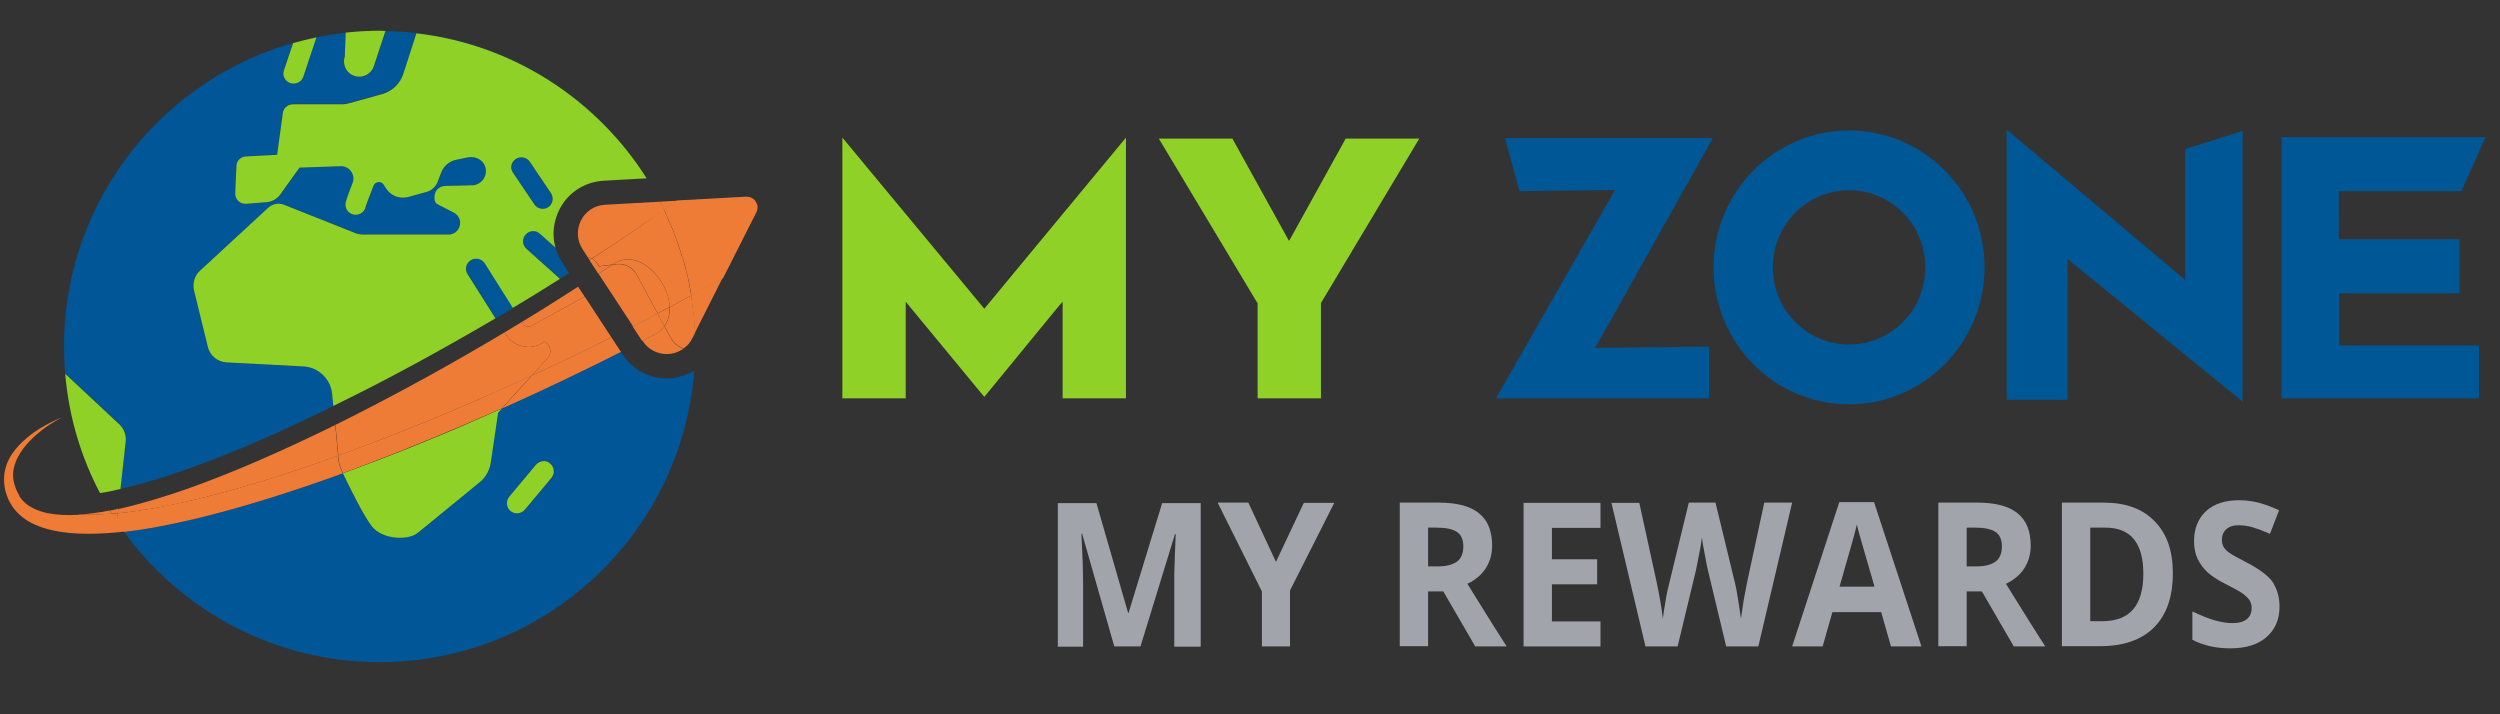 <?xml version="1.0" encoding="utf-8"?>
<!-- Generator: Adobe Illustrator 22.1.0, SVG Export Plug-In . SVG Version: 6.00 Build 0)  -->
<svg version="1.1" xmlns="http://www.w3.org/2000/svg" xmlns:xlink="http://www.w3.org/1999/xlink" x="0px" y="0px" width="1050px"
	 height="300px" viewBox="0 0 1050 300" style="enable-background:new 0 0 1050 300;" xml:space="preserve">
<rect x="0" y="0" width="1050" height="300" fill="#333333" stroke="none"/>
<style type="text/css">
	.st0{fill:#005696;}
	.st1{fill:#90D127;}
	.st2{fill:#EF7C36;}
	.st3{fill:#A1A5AB;}
	.st4{fill:#FFFFFF;}
	.st5{fill:#005795;}
</style>
<g id="Layer_1">
</g>
<g id="Reusable_Shopping_Bag">
	<g>
		<path class="st3" d="M468,271.5l-13.5-47.3h-0.3c0.5,9.6,0.7,16.1,0.7,19.3v28.1h-10.6v-60.3h16.2l13.3,46.1h0.2l14.1-46.1h16.2
			v60.3h-11.1v-28.6c0-1.3,0-2.9,0.1-4.7c0-1.8,0.2-6.4,0.5-14h-0.3L479,271.5H468z"/>
		<path class="st3" d="M535.9,236l11.7-24.8h12.8L541.8,248v23.5H530v-23.1l-18.6-37.3h12.9L535.9,236z"/>
		<path class="st3" d="M599.8,248.3v23.1h-11.9v-60.3h16.4c7.6,0,13.3,1.5,16.9,4.5c3.7,3,5.5,7.5,5.5,13.6c0,3.5-0.9,6.7-2.7,9.5
			c-1.8,2.8-4.4,4.9-7.7,6.5c8.4,13.6,13.9,22.3,16.5,26.3h-13.2l-13.4-23.1H599.8z M599.8,237.9h3.8c3.8,0,6.5-0.7,8.3-2
			c1.8-1.3,2.7-3.5,2.7-6.4c0-2.9-0.9-4.9-2.7-6.1c-1.8-1.2-4.7-1.8-8.5-1.8h-3.6V237.9z"/>
		<path class="st3" d="M672.2,271.5h-32.3v-60.3h32.3v10.5h-20.4v13.2h19v10.5h-19v15.6h20.4V271.5z"/>
		<path class="st3" d="M738.5,271.5H725l-7.6-31.7c-0.3-1.1-0.8-3.5-1.4-7c-0.7-3.5-1.1-5.9-1.2-7.1c-0.2,1.5-0.5,3.9-1.2,7.2
			c-0.6,3.3-1.1,5.6-1.4,7l-7.6,31.6h-13.5l-14.3-60.3h11.7l7.2,32.9c1.3,6.1,2.2,11.3,2.7,15.8c0.2-1.6,0.5-4,1.1-7.3
			c0.5-3.3,1.1-5.8,1.6-7.7l8.2-33.8h11.2l8.2,33.8c0.4,1.5,0.8,3.8,1.3,6.9c0.5,3.1,0.9,5.8,1.2,8c0.3-2.1,0.7-4.8,1.2-8
			c0.6-3.2,1.1-5.8,1.5-7.8l7.1-32.9h11.7L738.5,271.5z"/>
		<path class="st3" d="M794.2,271.5l-4.1-14.4h-20.5l-4.1,14.4h-12.8l19.8-60.6h14.6l19.9,60.6H794.2z M787.3,246.4
			c-3.8-13-5.9-20.4-6.4-22.1c-0.5-1.7-0.8-3.1-1-4c-0.8,3.5-3.3,12.2-7.3,26.1H787.3z"/>
		<path class="st3" d="M826,248.3v23.1h-11.9v-60.3h16.4c7.6,0,13.3,1.5,16.9,4.5c3.7,3,5.5,7.5,5.5,13.6c0,3.5-0.9,6.7-2.7,9.5
			c-1.8,2.8-4.4,4.9-7.7,6.5c8.4,13.6,13.9,22.3,16.5,26.3h-13.2l-13.4-23.1H826z M826,237.9h3.8c3.8,0,6.5-0.7,8.3-2
			c1.8-1.3,2.7-3.5,2.7-6.4c0-2.9-0.9-4.9-2.7-6.1c-1.8-1.2-4.7-1.8-8.5-1.8H826V237.9z"/>
		<path class="st3" d="M912.6,240.7c0,9.9-2.6,17.5-7.9,22.8c-5.3,5.3-12.9,7.9-22.8,7.9H866v-60.3h17.6c9.2,0,16.3,2.6,21.3,7.8
			C910.1,224.1,912.6,231.4,912.6,240.7z M900.2,241c0-13-5.3-19.4-16-19.4h-6.3v39.3h5.1C894.5,260.9,900.2,254.3,900.2,241z"/>
		<path class="st3" d="M957.4,254.7c0,5.4-1.8,9.7-5.5,12.9s-8.7,4.7-15.2,4.7c-6,0-11.3-1.2-15.9-3.6v-11.9c3.8,1.8,7,3.1,9.6,3.8
			c2.6,0.7,5,1.1,7.2,1.1c2.6,0,4.6-0.5,6-1.6c1.4-1.1,2.1-2.7,2.1-4.8c0-1.2-0.3-2.2-0.9-3.2c-0.6-0.9-1.5-1.8-2.7-2.7
			c-1.2-0.9-3.6-2.2-7.3-4.1c-3.4-1.7-6-3.4-7.7-5c-1.7-1.6-3.1-3.5-4.1-5.6c-1-2.1-1.5-4.6-1.5-7.4c0-5.3,1.7-9.5,5-12.6
			c3.4-3.1,8-4.6,14-4.6c2.9,0,5.7,0.4,8.4,1.1c2.6,0.7,5.4,1.8,8.3,3.1l-3.8,9.9c-3-1.3-5.5-2.2-7.4-2.8c-2-0.5-3.9-0.8-5.8-0.8
			c-2.3,0-4,0.6-5.2,1.7c-1.2,1.1-1.8,2.6-1.8,4.4c0,1.1,0.2,2.1,0.7,3c0.5,0.8,1.3,1.7,2.3,2.4c1.1,0.8,3.6,2.2,7.5,4.2
			c5.2,2.7,8.8,5.4,10.8,8.1C956.4,247.5,957.4,250.8,957.4,254.7z"/>
		<g>
			<path class="st0" d="M224.3,85.9c0.8,1.2,2.2,1.9,3.5,1.9c0.8,0,1.7-0.2,2.4-0.7c2-1.3,2.5-4,1.1-5.9L222.5,68
				c-1.3-2-4-2.5-5.9-1.1c-2,1.3-2.5,4-1.1,5.9L224.3,85.9z"/>
			<path class="st0" d="M261.4,148.8l-0.7-1c-15.1,7.6-32,15.7-50,23.8l-1.6,1.8l-3.1,21.1c-0.4,2.9-1.9,5.6-4.1,7.6l-26.3,21.5
				c-3.8,3.4-15,3.2-19.5-2.5c-3.4-4.3-9.3-16.3-12.2-22.3c-20.7,7.6-41.7,14.3-61.9,19.1c-10.2,2.4-20.2,4.4-29.9,5.5
				c24.1,33.1,63.2,54.7,107.3,54.7c69.8,0,127-54,132.2-122.5c-3.4,2.1-7.4,3.3-11.6,3.3C272.5,158.9,265.5,155.1,261.4,148.8z
				 M231.7,200.7L220.5,214c-0.8,1-2.1,1.5-3.3,1.5c-1,0-1.9-0.3-2.7-1c-1.8-1.5-2-4.2-0.5-6l11.2-13.4c1.5-1.8,4.2-2,6-0.5
				C233,196.2,233.2,198.9,231.7,200.7z"/>
			<path class="st0" d="M27.4,156.9l22.8,21.3c1.9,1.8,2.9,4.5,2.6,7.1l-2.2,20c9-2,18.3-4.8,27.8-8.2c20.2-7.1,41.1-16.4,61.7-26.6
				l-0.5-5c-0.6-6.3-5.7-11.3-12.1-11.6l-32.3-1.7c-3.8-0.2-6.9-2.8-7.8-6.5l-5.8-23.7c-0.7-3,0.2-6.2,2.5-8.3l28.7-26.5
				c1.8-1.6,4.3-2.1,6.6-1.2L149.6,98c0.9,0.3,1.8,0.5,2.8,0.5h36.1c1.6,0,3.1-0.8,4-2.1c1.6-2.4,0.8-5.7-1.8-7.1l-6.8-3.5
				c-0.8-0.4-1.3-1.3-1.3-2.2l0-1.1c0.1-2.4,2-4.4,4.4-4.4l11.9-0.3c3.4-0.4,5.8-3.5,5.2-7c-0.6-3.4-4.1-5.4-7.5-4.7l-4.9,1
				c-2.9,0.6-5.2,2.6-6.3,5.4l-1.5,3.9c-0.8,2.1-2.5,3.6-4.6,4.2l-7.6,2.1c-3.6,1-7.4-0.4-9.4-3.5l-1.1-1.7
				c-1.1-1.6-3.5-1.4-4.2,0.5c-1.7,4.3-3,7.8-3.3,8.7c-0.3,2-2.1,3.5-4.2,3.5c-2.4,0-4.3-1.9-4.3-4.3c0-0.7,0-1.3,3-9.1
				c1.3-3.4-1.3-7.2-5-7l-17.3,0.6l-8.1,11.3c-1.3,1.8-3.4,3-5.6,3.2l-8.7,0.7c-2.6,0.2-4.7-1.9-4.6-4.4l0.5-11.4
				c0.1-2.2,1.8-4,4-4.1l13.1-0.7l2.4-17.7c0.3-2.1,2.1-3.7,4.2-3.7h20.5c1.1,0,2.3-0.2,3.4-0.5l13.7-3.8c4.2-1.1,7.5-4.3,8.8-8.5
				l5.5-17c40.7,4.7,75.8,27.9,96.7,60.9l0,0C248.1,37.7,206.7,13,159.5,13c0.8,0,1.6,0,2.5,0.1L157,27.8c-0.9,2.7-3.4,4.4-6.1,4.4
				c-0.7,0-1.4-0.1-2-0.3c-3.4-1.1-5.2-4.8-4.1-8.1l0.4-10c4.7-0.5,9.4-0.8,14.2-0.8C86.3,13,26.9,72.3,26.9,145.5
				c0,22.2,5.5,43.1,15.1,61.5c0,0,0,0,0,0C34.1,191.8,29,174.9,27.4,156.9z M119.2,29.4l3.8-11.3c3.2-0.9,6.5-1.8,9.8-2.4
				l-5.5,16.5c-0.6,1.8-2.3,2.9-4.1,2.9c-0.5,0-0.9-0.1-1.4-0.2C119.7,34.1,118.4,31.7,119.2,29.4z"/>
			<path class="st0" d="M236.2,110.3c-1.3-2-2.3-4.1-2.9-6.3l-6.5-5.8c-1.8-1.6-4.5-1.4-6,0.3c-1.6,1.8-1.4,4.5,0.3,6l13.5,12.1
				c0.2,0.2,0.4,0.3,0.6,0.5c1.3-0.8,2.5-1.6,3.8-2.4L236.2,110.3z"/>
			<path class="st0" d="M203.7,110.6c-1.3-2-3.9-2.6-5.9-1.3c-2,1.3-2.6,3.9-1.3,5.9l11.7,18.5c2.5-1.5,4.9-2.9,7.4-4.4L203.7,110.6
				z"/>
			<path class="st1" d="M208.1,133.7l-11.7-18.5c-1.3-2-0.7-4.6,1.3-5.9c2-1.2,4.6-0.7,5.9,1.3l11.8,18.7
				c6.9-4.1,13.5-8.2,19.8-12.2c-0.2-0.1-0.4-0.3-0.6-0.5l-13.5-12.1c-1.8-1.6-1.9-4.3-0.3-6c1.6-1.8,4.3-1.9,6-0.3l6.5,5.8
				c-1.5-5.2-0.9-10.8,1.6-15.9c3.6-7.2,10.6-11.7,18.6-12.2l18.1-1c-20.9-33-56-56.2-96.7-60.9l-5.5,17c-1.3,4.1-4.6,7.3-8.8,8.5
				l-13.7,3.8c-1.1,0.3-2.2,0.5-3.4,0.5h-20.5c-2.1,0-4,1.6-4.2,3.7L116.4,65l-13.1,0.7c-2.2,0.1-4,1.9-4,4.1l-0.5,11.4
				c-0.1,2.6,2.1,4.6,4.6,4.4l8.7-0.7c2.2-0.2,4.3-1.4,5.6-3.2l8.1-11.3l17.3-0.6c3.7-0.1,6.3,3.6,5,7c-3,7.7-3,8.4-3,9.1
				c0,2.4,1.9,4.3,4.3,4.3c2.1,0,3.9-1.5,4.2-3.5c0.3-1,1.6-4.4,3.3-8.7c0.7-1.8,3.2-2.1,4.2-0.5l1.1,1.7c2,3.1,5.8,4.5,9.4,3.5
				l7.6-2.1c2.1-0.6,3.8-2.2,4.6-4.2l1.5-3.9c1-2.7,3.4-4.8,6.3-5.4l4.9-1c3.4-0.7,6.9,1.3,7.5,4.7c0.6,3.5-1.8,6.6-5.2,7l-11.9,0.3
				c-2.4,0.1-4.4,2-4.4,4.4l0,1.1c0,0.9,0.5,1.8,1.3,2.2l6.8,3.5c2.6,1.3,3.5,4.6,1.8,7.1c-0.9,1.3-2.4,2.1-4,2.1h-36.1
				c-0.9,0-1.9-0.2-2.8-0.5L119.3,86c-2.2-0.9-4.8-0.4-6.6,1.2l-28.7,26.5c-2.3,2.1-3.2,5.3-2.5,8.3l5.8,23.7
				c0.9,3.7,4.1,6.3,7.8,6.5l32.3,1.7c6.4,0.3,11.5,5.3,12.1,11.6l0.5,5c1-0.5,2-1,3-1.5C165.7,157.9,187.8,145.6,208.1,133.7z
				 M216.6,66.8c1.9-1.3,4.6-0.8,5.9,1.1l8.9,13.2c1.3,2,0.8,4.6-1.1,5.9c-0.7,0.5-1.6,0.7-2.4,0.7c-1.4,0-2.7-0.7-3.5-1.9
				l-8.9-13.2C214.1,70.8,214.6,68.1,216.6,66.8z"/>
			<path class="st1" d="M144,198.8c2.9,6,8.8,18,12.2,22.3c4.5,5.7,15.7,6,19.5,2.5l26.3-21.5c2.2-2,3.6-4.7,4.1-7.6l3.1-21.1
				l1.6-1.8c-18.9,8.5-39.1,16.9-59.5,24.5C148.9,197,146.4,197.9,144,198.8z"/>
			<path class="st1" d="M225.1,195.2l-11.2,13.4c-1.5,1.8-1.3,4.5,0.5,6c0.8,0.7,1.8,1,2.7,1c1.2,0,2.4-0.5,3.3-1.5l11.2-13.4
				c1.5-1.8,1.3-4.5-0.5-6C229.4,193.1,226.7,193.4,225.1,195.2z"/>
			<path class="st1" d="M121.9,34.9c0.5,0.2,0.9,0.2,1.4,0.2c1.8,0,3.5-1.1,4.1-2.9l5.5-16.5c-3.3,0.7-6.6,1.5-9.8,2.4l-3.8,11.3
				C118.4,31.7,119.7,34.1,121.9,34.9z"/>
			<path class="st1" d="M50.6,205.4l2.2-20c0.3-2.6-0.7-5.3-2.6-7.1l-22.8-21.3c1.5,18,6.6,34.9,14.6,50.1c1.8-0.3,3.6-0.6,5.5-1
				C48.6,205.8,49.6,205.6,50.6,205.4z"/>
			<path class="st1" d="M144.8,23.8c-1.1,3.4,0.7,7,4.1,8.1c0.7,0.2,1.4,0.3,2,0.3c2.7,0,5.2-1.7,6.1-4.4l4.9-14.8
				c-0.8,0-1.6-0.1-2.5-0.1c-4.8,0-9.5,0.3-14.2,0.8L144.8,23.8z"/>
			<g>
				<path class="st2" d="M33.7,216.1c-0.2,0-0.5,0-0.7,0.1c-4.7,0.3-9.2,0.1-13.2-0.7c-4-0.9-7.6-2.5-10-5c-0.6-0.6-1.1-1.3-1.6-2
					L8,207.9l-0.4-0.7c-0.2-0.4-0.4-0.7-0.6-1.2c-0.7-1.6-1.2-3.2-1.4-4.9c-0.4-3.3,0.5-6.4,1.9-9.1c1.4-2.7,3.2-4.9,5-6.8
					c3.6-3.7,7.1-6.1,9.5-7.6c2.4-1.5,3.8-2.2,3.8-2.2s-1.4,0.5-4,1.8c-2.6,1.3-6.3,3.2-10.5,6.7c-2.1,1.8-4.3,3.9-6.2,6.7
					c-1.9,2.8-3.4,6.5-3.4,10.7c0,2.1,0.3,4.2,1,6.3c0.2,0.5,0.4,1.1,0.6,1.6l0.3,0.7l0.4,0.8c0.5,1,1.2,2.1,1.9,3
					c1.5,1.9,3.4,3.6,5.5,4.9c2.1,1.3,4.4,2.3,6.8,3.1c4.8,1.5,9.8,2.2,15,2.4c5.2,0.2,10.5,0,15.8-0.5c1.1-0.1,2.2-0.2,3.3-0.4
					c-1.8-2.5-3.5-5-5.2-7.6C42.5,216.1,38.1,216.3,33.7,216.1z"/>
			</g>
			<g>
				<path class="st2" d="M223.4,157.7l-12.6,13.9c18-8,34.9-16.2,50-23.8l-4-6.1C246.3,146.9,235.1,152.3,223.4,157.7z"/>
			</g>
			<g>
				<path class="st2" d="M144,198.8c-0.1-0.3-0.3-0.5-0.4-0.8c-0.9-1.8-1.4-3.7-1.6-5.7l-0.1-0.9c-20.1,7.3-40.3,13.7-59.9,18.4
					c-11.1,2.6-22,4.7-32.6,5.8l-0.4,3.4c-0.7-1.1-1.4-2.1-2.1-3.2c0,0,0,0,0,0c1.6,2.6,3.4,5.2,5.2,7.6c9.7-1.1,19.7-3.1,29.9-5.5
					C102.4,213,123.3,206.3,144,198.8z"/>
			</g>
			<g>
				<path class="st2" d="M151.3,187.9c-3.1,1.2-6.2,2.3-9.3,3.4l0.1,0.9c0.2,2,0.7,3.9,1.6,5.7c0.1,0.2,0.2,0.5,0.4,0.8
					c2.4-0.9,4.8-1.8,7.2-2.7c20.4-7.7,40.6-16.1,59.5-24.5l12.6-13.9C200.9,168.1,176.3,178.6,151.3,187.9z"/>
			</g>
			<g>
				<path class="st2" d="M47,215.7c0.7,1.1,1.4,2.2,2.1,3.2l0.4-3.4c-0.2,0-0.4,0-0.6,0.1C48.3,215.6,47.7,215.7,47,215.7z"/>
			</g>
			<g>
				<path class="st2" d="M47,215.7c-0.3-0.4-0.6-0.9-0.8-1.3c-4.3,0.8-8.4,1.4-12.5,1.7C38.1,216.3,42.5,216.1,47,215.7z"/>
			</g>
			<g>
				<path class="st2" d="M78.4,205.4c-9.8,3.4-19.4,6.3-28.7,8.4l-0.2,1.8c10.6-1.1,21.5-3.1,32.6-5.8c19.6-4.7,39.8-11.1,59.9-18.4
					l-1.2-12.9C120,188.7,98.8,198.2,78.4,205.4z"/>
			</g>
			<g>
				<path class="st2" d="M245,124.9l-21.5,11.8c-0.4,0.3-0.8,0.4-1.3,0.5c-1,0.1-2-0.4-2.6-1.3l-0.4-0.7c-2.4,1.5-4.9,2.9-7.3,4.4
					l0.5,0.8c2.1,3.3,5.7,5.3,9.5,5.3c0.3,0,0.7,0,1,0c1.9-0.2,3.7-0.8,5.3-1.9l0.4-0.3c2.6,1.1,3.5,4.5,1.5,6.8l-6.7,7.4
					c11.8-5.4,23-10.8,33.4-16l-11.2-17.1C245.3,124.7,245.2,124.8,245,124.9z"/>
			</g>
			<g>
				<path class="st2" d="M46.2,214.4c0.3,0.4,0.5,0.9,0.8,1.3c0,0,0,0,0,0C46.8,215.3,46.5,214.9,46.2,214.4
					C46.2,214.4,46.2,214.4,46.2,214.4z"/>
			</g>
			<g>
				<path class="st2" d="M219.2,135.2l0.4,0.7c0.5,0.9,1.5,1.4,2.6,1.3c0.5,0,0.9-0.2,1.3-0.5l21.5-11.8c0.2-0.1,0.4-0.2,0.5-0.4
					l-2.7-4.1C235.4,125.2,227.5,130.2,219.2,135.2z"/>
			</g>
			<g>
				<path class="st2" d="M223.4,157.7l6.7-7.4c2-2.2,1.1-5.7-1.5-6.8l-0.4,0.3c-1.6,1.1-3.4,1.7-5.3,1.9c-0.3,0-0.7,0-1,0
					c-3.9,0-7.5-2-9.5-5.3l-0.5-0.8c-21.2,12.7-44.7,25.7-68.7,37.7c-0.8,0.4-1.5,0.8-2.3,1.1l1.2,12.9c3.1-1.1,6.2-2.2,9.3-3.4
					C176.3,178.6,200.9,168.1,223.4,157.7z"/>
			</g>
			<g>
				<path class="st2" d="M47.5,214.2c-0.4,0.1-0.9,0.2-1.3,0.2c0.3,0.4,0.5,0.9,0.8,1.3c0.6-0.1,1.3-0.1,1.9-0.2
					c0.2,0,0.4,0,0.6-0.1l0.2-1.8C49,213.9,48.3,214,47.5,214.2z"/>
			</g>
			<path class="st2" d="M317,84.2l0.5,0.8C317.3,84.7,317.2,84.4,317,84.2z"/>
			<path class="st2" d="M278.3,86.8c0.2,0.4,0.4,0.9,0.7,1.3c1.9-1.3,3.7-2.6,5.4-3.8l-7.1,0.4c0.3,0.5,0.5,1,0.7,1.5
				C278.1,86.4,278.2,86.6,278.3,86.8z"/>
			<path class="st2" d="M290.3,124.5c0.1,0.5,0.2,1,0.2,1.5c0.1,0.6,0.2,1.1,0.2,1.7c0.1,0.5,0.1,1,0.2,1.5c0.1,0.6,0.1,1.2,0.2,1.8
				c0.1,0.5,0.1,1,0.2,1.5c0.1,0.6,0.1,1.2,0.2,1.8c0,0.5,0.1,0.9,0.1,1.4c0,0.6,0.1,1.3,0.1,1.9c0,0.4,0.1,0.9,0.1,1.3
				c0,0.3,0,0.7,0,1l11.7-23.2c-4,2.3-8.5,4.8-13.3,7.4C290.3,124.3,290.3,124.4,290.3,124.5z"/>
			<path class="st2" d="M278,86.2c-0.2-0.5-0.5-1-0.7-1.5l0,0C277.5,85.2,277.7,85.7,278,86.2z"/>
			<path class="st2" d="M290.3,124.5c0.1,0.5,0.2,1,0.2,1.5C290.5,125.5,290.4,125,290.3,124.5z"/>
			<path class="st2" d="M291.5,134.3c0,0.5,0.1,0.9,0.1,1.4C291.6,135.2,291.6,134.7,291.5,134.3z"/>
			<path class="st2" d="M291.2,131c0.1,0.5,0.1,1,0.2,1.5C291.3,132,291.3,131.5,291.2,131z"/>
			<path class="st2" d="M279,88.1C279,88.1,279,88.1,279,88.1c-0.2-0.4-0.4-0.9-0.6-1.3C278.5,87.2,278.7,87.7,279,88.1z"/>
			<path class="st2" d="M290.8,127.7c0.1,0.5,0.1,1,0.2,1.5C291,128.7,290.9,128.2,290.8,127.7z"/>
			<path class="st2" d="M246.9,108.1l0.7,1.1c0.3-0.2,0.7-0.4,1-0.7C248.1,108.3,247.5,108.1,246.9,108.1z"/>
			<path class="st2" d="M291.8,137.6c0,0.4,0.1,0.9,0.1,1.3C291.8,138.5,291.8,138.1,291.8,137.6z"/>
			<path class="st2" d="M281.8,142.1L279,137c-1,1.4-2.4,2.6-4.1,3.5c-1.7,0.9-3.4,1.7-5.1,2.6l0.1,0.1c2.4,3.7,6.3,5.5,10.1,5.5
				c2.5,0,5-0.8,7.1-2.3l-0.4-0.1C284.6,145.6,282.9,144.1,281.8,142.1z"/>
			<path class="st2" d="M291.9,139.9L291.9,139.9c0-0.3,0-0.7,0-1C291.9,139.3,291.9,139.6,291.9,139.9z"/>
			<path class="st2" d="M291.4,132.4c0.1,0.6,0.1,1.2,0.2,1.8C291.5,133.7,291.4,133.1,291.4,132.4z"/>
			<path class="st2" d="M290.6,126c0.1,0.6,0.2,1.1,0.2,1.7C290.7,127.2,290.7,126.6,290.6,126z"/>
			<path class="st2" d="M278,86.2c0.1,0.2,0.2,0.4,0.3,0.6C278.2,86.6,278.1,86.4,278,86.2z"/>
			<path class="st2" d="M290.3,124.5c0-0.1,0-0.3-0.1-0.4c0,0,0,0,0,0C290.3,124.3,290.3,124.4,290.3,124.5z"/>
			<path class="st2" d="M291,129.2c0.1,0.6,0.1,1.2,0.2,1.8C291.1,130.4,291.1,129.8,291,129.2z"/>
			<path class="st2" d="M291.6,135.7c0,0.6,0.1,1.3,0.1,1.9C291.7,137,291.7,136.3,291.6,135.7z"/>
			<path class="st2" d="M257.5,102.8c8-5.3,15.2-10.3,21.5-14.7c-0.2-0.4-0.4-0.9-0.6-1.3c-0.1-0.2-0.2-0.4-0.3-0.6
				c-0.2-0.5-0.5-1-0.8-1.5L254.1,86c-9.3,0.5-14.5,10.9-9.4,18.7l2.2,3.4c0.6,0,1.2,0.2,1.8,0.4
				C251.7,106.6,254.6,104.7,257.5,102.8z"/>
			<path class="st2" d="M290.8,142l1.1-2.1c0-0.3,0-0.7,0-1c0-0.4-0.1-0.9-0.1-1.3c0-0.6-0.1-1.3-0.1-1.9c0-0.5-0.1-0.9-0.1-1.4
				c-0.1-0.6-0.1-1.2-0.2-1.8c0-0.5-0.1-1-0.2-1.5c-0.1-0.6-0.1-1.2-0.2-1.8c-0.1-0.5-0.1-1-0.2-1.5c-0.1-0.6-0.2-1.1-0.2-1.7
				c-0.1-0.5-0.2-1-0.2-1.5c0-0.1,0-0.3-0.1-0.4c-2.9,1.6-5.9,3.2-9,4.9c0.1,2.9-0.5,5.7-2.2,8l2.8,5.1c1.1,1.9,2.8,3.4,4.9,4.1
				l0.4,0.1C288.6,145.3,289.9,143.9,290.8,142z"/>
			<path class="st2" d="M313.6,82.6c-0.1,0-0.2,0-0.3,0l-29,1.6c-1.7,1.2-3.5,2.5-5.4,3.8c0.1,0.3,0.2,0.5,0.4,0.8
				c0.1,0.2,0.2,0.5,0.3,0.7c0.3,0.7,0.6,1.4,0.9,2.1c0.1,0.2,0.2,0.5,0.3,0.7c0.3,0.7,0.6,1.4,0.9,2.1c0.1,0.2,0.2,0.5,0.3,0.7
				c0.3,0.7,0.6,1.4,0.9,2.1c0.1,0.2,0.1,0.4,0.2,0.6c1,2.5,1.9,5.1,2.7,7.7c0,0.1,0.1,0.2,0.1,0.4c0.2,0.6,0.4,1.2,0.6,1.8
				c0.1,0.4,0.2,0.8,0.4,1.2c0.2,0.6,0.3,1.1,0.5,1.7c0.1,0.5,0.3,0.9,0.4,1.4c0.1,0.5,0.3,1.1,0.4,1.6c0.1,0.5,0.2,1,0.4,1.5
				c0.1,0.5,0.2,1,0.4,1.6c0.1,0.5,0.2,1,0.3,1.6c0.1,0.5,0.2,1,0.3,1.5c0.1,0.5,0.2,1.1,0.3,1.6c0.1,0.5,0.2,1,0.3,1.5
				c0.1,0.4,0.1,0.8,0.2,1.3c4.8-2.6,9.3-5.1,13.3-7.4l14-27.7c0.7-1.4,0.6-2.9-0.1-4.1l-0.5-0.8C316.2,83.2,315,82.6,313.6,82.6z"
				/>
			<path class="st2" d="M286.9,108.9c0.2,0.6,0.3,1.1,0.5,1.7C287.2,110.1,287.1,109.5,286.9,108.9z"/>
			<path class="st2" d="M279.3,88.9c-0.1-0.3-0.2-0.5-0.4-0.8c0,0,0,0,0,0C279.1,88.4,279.2,88.6,279.3,88.9z"/>
			<path class="st2" d="M289.2,118.2c0.1,0.5,0.2,1,0.3,1.5C289.4,119.2,289.3,118.7,289.2,118.2z"/>
			<path class="st2" d="M287.7,112c0.1,0.5,0.3,1.1,0.4,1.6C288,113.1,287.9,112.5,287.7,112z"/>
			<path class="st2" d="M288.5,115.1c0.1,0.5,0.2,1,0.4,1.6C288.7,116.1,288.6,115.6,288.5,115.1z"/>
			<path class="st2" d="M279.6,89.6c0.3,0.7,0.6,1.4,0.9,2.1C280.3,90.9,280,90.3,279.6,89.6z"/>
			<path class="st2" d="M250.2,109.9c-0.4-0.6-1-1-1.6-1.3c-0.3,0.2-0.7,0.4-1,0.7l3.7,5.7c2-1.3,3.9-2.6,5.8-3.8l-5.5,0.7
				L250.2,109.9z"/>
			<path class="st2" d="M280.9,92.4c0.3,0.7,0.6,1.4,0.9,2.1C281.5,93.7,281.2,93.1,280.9,92.4z"/>
			<path class="st2" d="M283.2,97.9c1,2.5,1.9,5.1,2.7,7.7C285,103,284.1,100.4,283.2,97.9z"/>
			<path class="st2" d="M282.1,95.2c0.3,0.7,0.6,1.4,0.9,2.1C282.7,96.6,282.4,95.9,282.1,95.2z"/>
			<path class="st2" d="M289.8,121.4c0.1,0.5,0.2,1,0.3,1.5C290,122.4,289.9,121.9,289.8,121.4z"/>
			<path class="st2" d="M286,105.9c0.2,0.6,0.4,1.2,0.6,1.8C286.4,107.1,286.2,106.5,286,105.9z"/>
			<path class="st2" d="M288.8,116.6c0.1,0.5,0.2,1,0.3,1.6C289.1,117.7,289,117.2,288.8,116.6z"/>
			<path class="st2" d="M290.3,124.1c-0.1-0.4-0.1-0.8-0.2-1.3C290.1,123.3,290.2,123.7,290.3,124.1
				C290.3,124.1,290.3,124.1,290.3,124.1z"/>
			<path class="st2" d="M289.5,119.8c0.1,0.5,0.2,1.1,0.3,1.6C289.7,120.8,289.6,120.3,289.5,119.8z"/>
			<path class="st2" d="M283,97.3c0.1,0.2,0.1,0.4,0.2,0.6C283.1,97.7,283,97.5,283,97.3z"/>
			<path class="st2" d="M285.9,105.5c0,0.1,0.1,0.2,0.1,0.4C285.9,105.8,285.9,105.7,285.9,105.5z"/>
			<path class="st2" d="M280.6,91.6c0.1,0.2,0.2,0.5,0.3,0.7C280.8,92.1,280.7,91.9,280.6,91.6z"/>
			<path class="st2" d="M281.8,94.4c0.1,0.2,0.2,0.5,0.3,0.7C282,94.9,281.9,94.7,281.8,94.4z"/>
			<path class="st2" d="M286.5,107.7c0.1,0.4,0.2,0.8,0.4,1.2C286.8,108.5,286.7,108.1,286.5,107.7z"/>
			<path class="st2" d="M287.4,110.6c0.1,0.5,0.3,0.9,0.4,1.4C287.6,111.5,287.5,111.1,287.4,110.6z"/>
			<path class="st2" d="M279.3,88.9c0.1,0.2,0.2,0.5,0.3,0.7C279.5,89.3,279.4,89.1,279.3,88.9z"/>
			<path class="st2" d="M288.1,113.6c0.1,0.5,0.2,1,0.4,1.5C288.4,114.6,288.3,114.1,288.1,113.6z"/>
			<path class="st2" d="M257.5,102.8c-2.8,1.9-5.8,3.8-8.8,5.8c0.6,0.3,1.1,0.7,1.6,1.3l1.4,1.9l5.5-0.7c0.1-0.1,0.2-0.1,0.3-0.2
				c10.7-7.1,23.3,6.5,23.8,18.1c3.1-1.7,6.1-3.3,9-4.9c-0.1-0.4-0.1-0.8-0.2-1.3c-0.1-0.5-0.2-1-0.3-1.5c-0.1-0.5-0.2-1.1-0.3-1.6
				c-0.1-0.5-0.2-1-0.3-1.5c-0.1-0.5-0.2-1-0.3-1.6c-0.1-0.5-0.2-1-0.4-1.6c-0.1-0.5-0.2-1-0.4-1.5c-0.1-0.5-0.3-1.1-0.4-1.6
				c-0.1-0.5-0.3-0.9-0.4-1.4c-0.2-0.6-0.3-1.1-0.5-1.7c-0.1-0.4-0.2-0.8-0.4-1.2c-0.2-0.6-0.4-1.2-0.6-1.8c0-0.1-0.1-0.2-0.1-0.4
				c-0.8-2.6-1.7-5.1-2.7-7.7c-0.1-0.2-0.1-0.4-0.2-0.6c-0.3-0.7-0.6-1.4-0.9-2.1c-0.1-0.2-0.2-0.5-0.3-0.7
				c-0.3-0.7-0.6-1.4-0.9-2.1c-0.1-0.2-0.2-0.5-0.3-0.7c-0.3-0.7-0.6-1.4-0.9-2.1c-0.1-0.2-0.2-0.5-0.3-0.7
				c-0.1-0.3-0.2-0.5-0.4-0.8C272.7,92.5,265.5,97.5,257.5,102.8z"/>
			<path class="st2" d="M279,137l-2.9-5.3c-0.4,0.2-0.8,0.4-1.3,0.7c-2.9,1.5-6,3.1-9.1,4.7l4,6.1c1.7-0.9,3.4-1.8,5.1-2.6
				C276.7,139.6,278,138.4,279,137z"/>
			<path class="st2" d="M279,137c1.7-2.3,2.3-5.1,2.2-8c-1.7,0.9-3.4,1.8-5.1,2.7L279,137z"/>
			<path class="st2" d="M276.2,131.7l-8.8-16.3c-1.7-3.1-5.1-4.8-8.5-4.4l-1.7,0.2c-1.9,1.2-3.8,2.5-5.8,3.8l14.5,22.1
				c3.1-1.6,6.1-3.2,9.1-4.7C275.3,132.1,275.7,131.9,276.2,131.7z"/>
			<path class="st2" d="M257.5,110.9c-0.1,0.1-0.2,0.1-0.3,0.2l1.7-0.2c3.5-0.4,6.9,1.3,8.5,4.4l8.8,16.3c1.7-0.9,3.4-1.8,5.1-2.7
				C280.8,117.5,268.1,103.9,257.5,110.9z"/>
			<path class="st4" d="M292,145.5C292,145.5,292,145.5,292,145.5C292,145.5,292,145.5,292,145.5C292,145.5,292,145.5,292,145.5z"/>
			<polygon class="st4" points="292,145.5 292,145.5 292,145.5 			"/>
		</g>
		<path class="st5" d="M632.1,58.1l6.1,22.2l40.1-0.5l-50,87.5h89.5v-21.7l-47.8,0.5l49.4-88.1H632.1z M917.8,117.6l-74.9-63.1h-0.1
			v113.4h25.6v-59.1l73.5,59.9V55l-24.1,7.6V117.6z M1033.8,80.3l10.1-22.7h-85.6v109.7h82.9v-22.2h-58.7v-21.9h50.5v-22.7h-50.7
			V80.3H1033.8z M776.6,54.8c-31.4,0-56.9,25.8-56.9,57.5c0,31.8,25.5,57.5,56.9,57.5c31.4,0,56.9-25.8,56.9-57.5
			C833.6,80.6,808.1,54.8,776.6,54.8 M776.6,144.7c-17.7,0-32-14.5-32-32.4c0-17.9,14.3-32.4,32-32.4c17.7,0,32,14.5,32,32.4
			C808.7,130.2,794.3,144.7,776.6,144.7"/>
		<polygon class="st1" points="446.3,167.3 472.9,167.3 472.9,57.8 414.2,128.7 413.4,129.7 412.6,128.7 353.8,57.8 353.8,167.3 
			380.4,167.3 380.4,129.6 380.4,126.7 382.2,128.9 413.4,166.7 444.4,128.9 446.3,126.7 446.3,129.6 		"/>
		<polygon class="st1" points="565.2,58.2 542.3,99.6 541.4,101.2 540.5,99.6 517.6,58.2 486.7,58.2 528,127.1 528.2,127.3 
			528.2,127.6 528.2,167.3 554.8,167.3 554.8,127.6 554.8,127.3 554.9,127.1 596.1,58.2 		"/>
	</g>
</g>
</svg>

